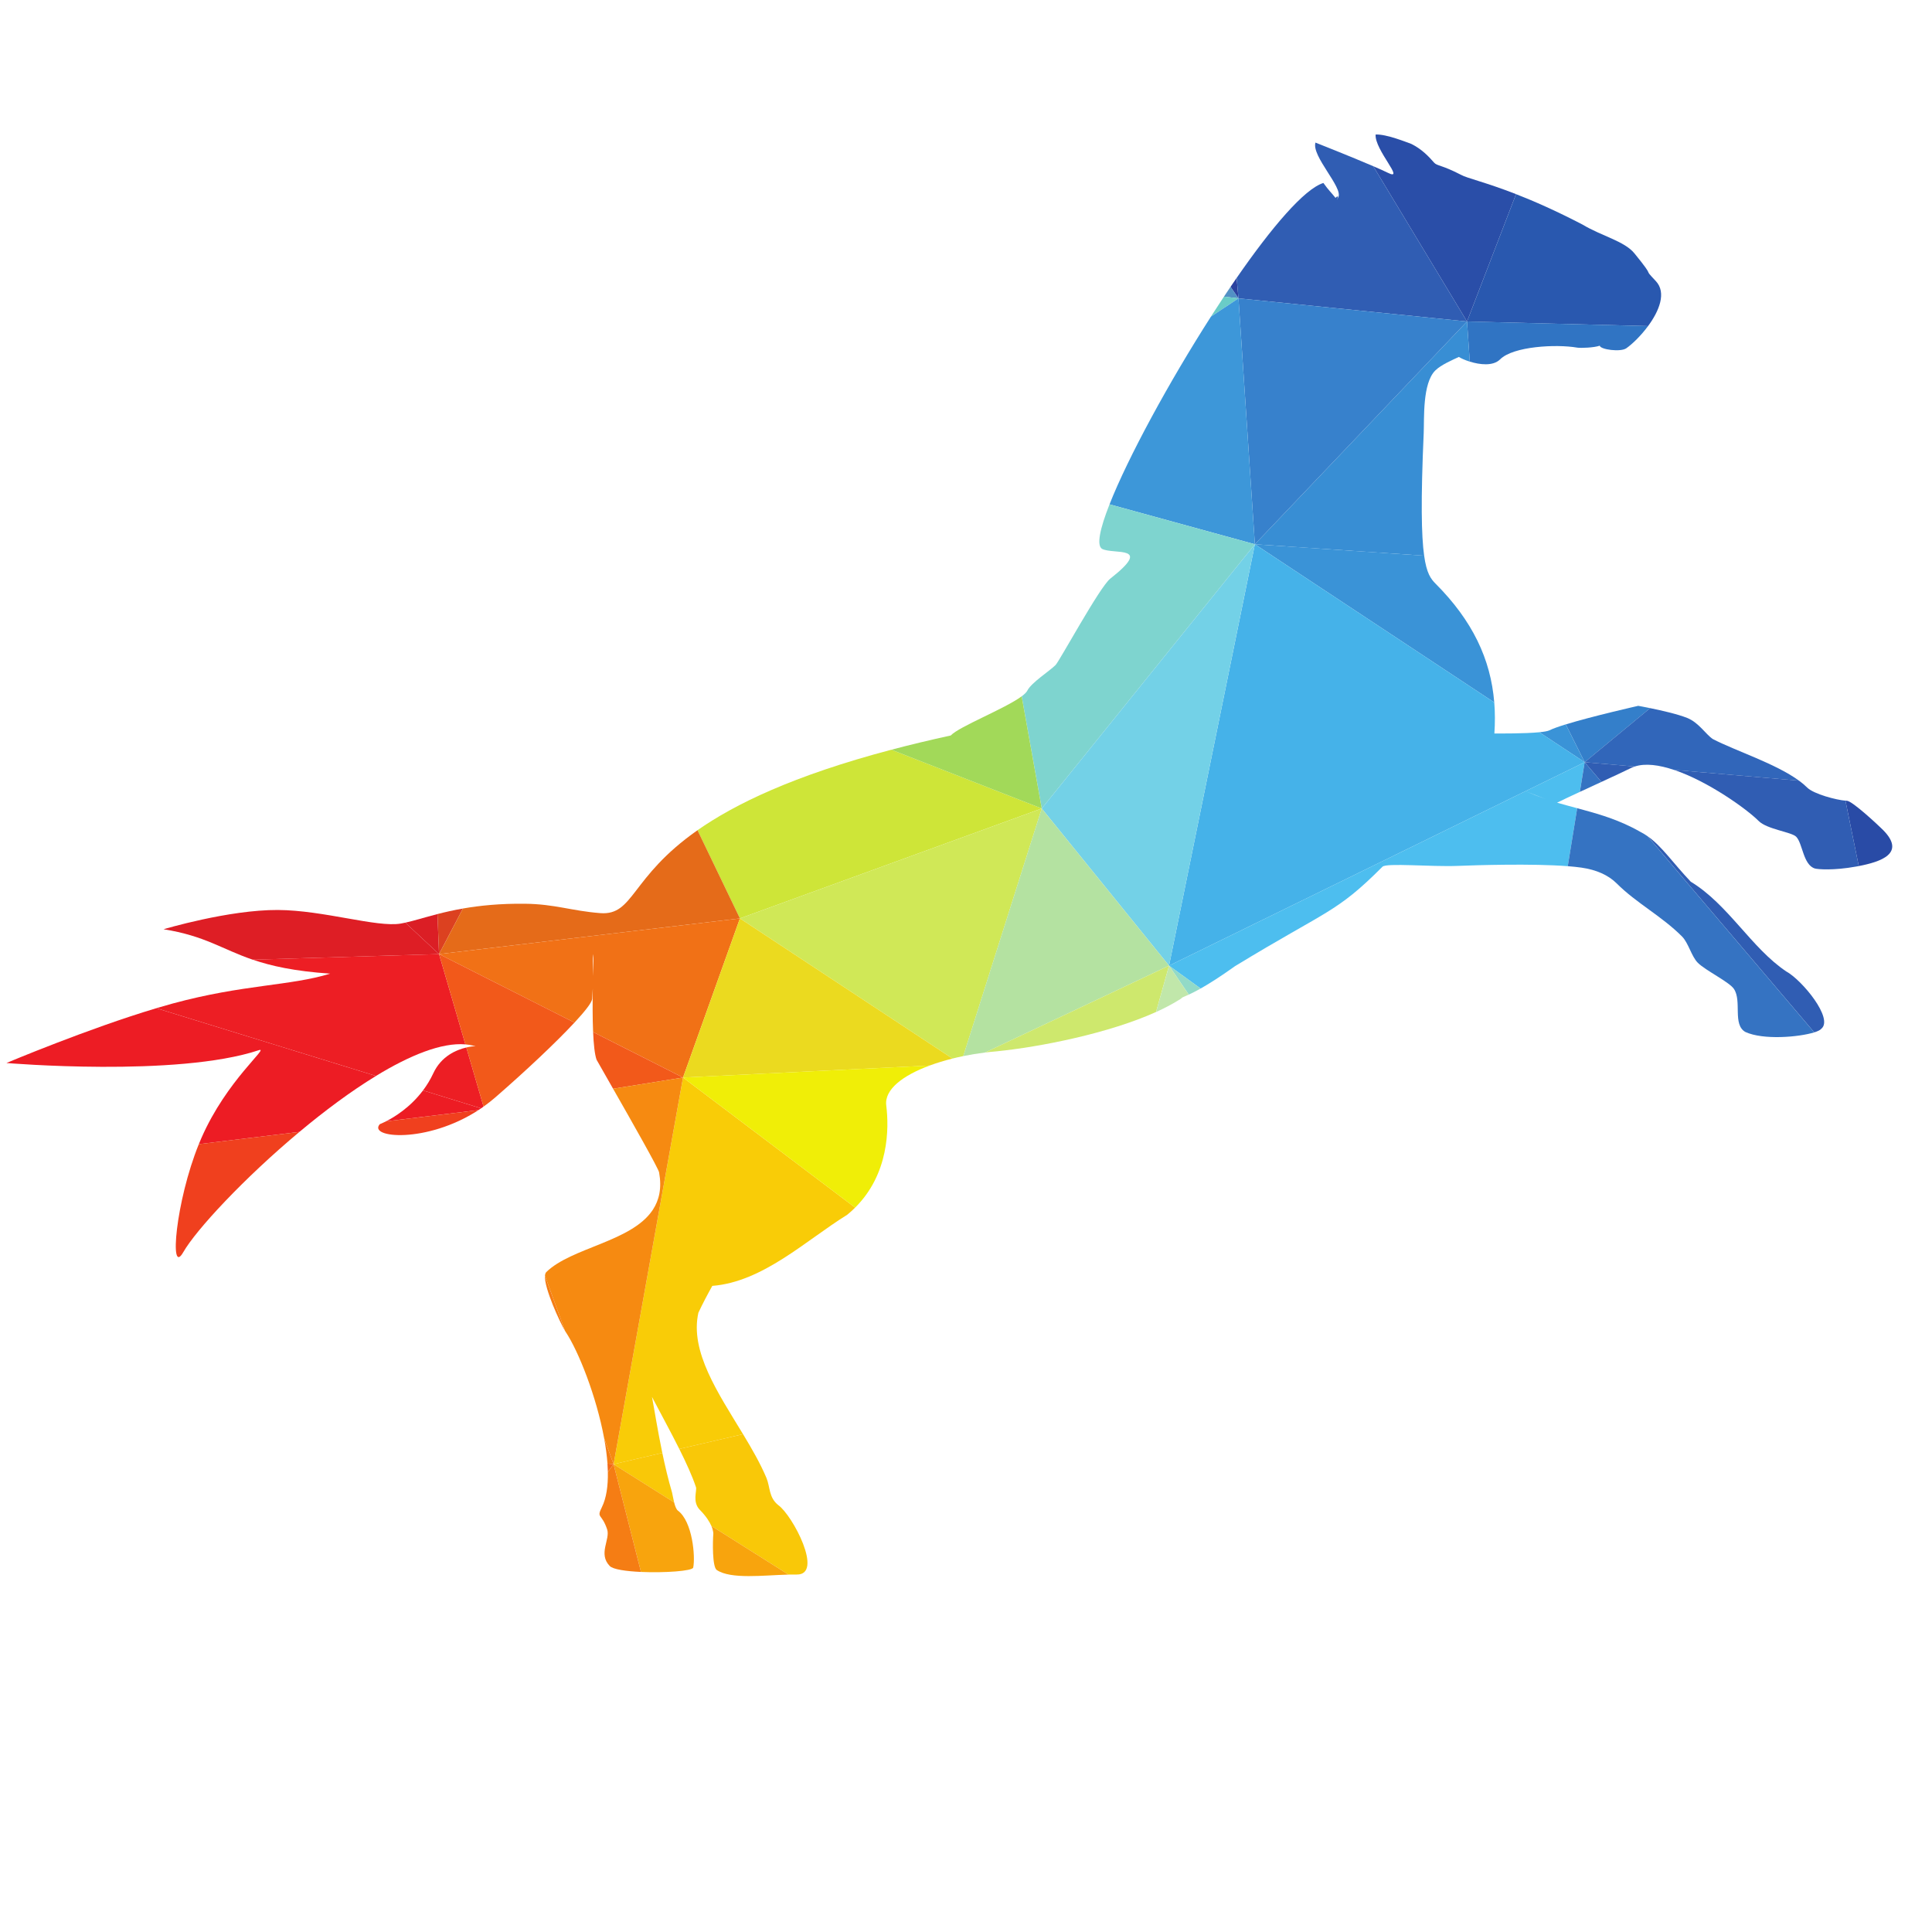 <?xml version="1.0" encoding="UTF-8"?>
<svg version="1.1" viewBox="0 0 800 800" xml:space="preserve" xmlns="http://www.w3.org/2000/svg"><defs><clipPath id="a"><path d="m0 600h600v-600h-600z"/></clipPath></defs><g transform="matrix(1.333 0 0 -1.333 0 800)"><g clip-path="url(#a)"><path d="m584.88 342.39c-1.222 1.214-9.501 9.024-11.222 9.024-0.115 0-0.251 7e-3 -0.394 0.018l4.136-20.313c6.747 1.305 14.843 3.906 7.48 11.271" fill="#294ba6"/><path d="m384.14 513.81c-0.628-0.91-1.258-1.831-1.891-2.763l2.464-3.578z" fill="#2b429f"/><path d="m470.94 539.85c-9.689 3.774-15.222 4.922-17.146 6.018-5.907 3.061-7.414 2.728-8.308 3.759-1.81 2.081-3.903 4.229-7.089 5.822-1.483 0.522-7.759 3.084-11.077 2.911-0.378-4.756 9.451-14.715 3.747-11.861-1.027 0.512-2.621 1.226-4.495 2.032l29.136-48.246z" fill="#2a4ea8"/><path d="m455.71 500.28-29.136 48.246c-7.008 3.015-17.944 7.331-17.944 7.331-1.283-4.201 8.606-13.942 7.105-16.951-0.212-0.426-0.356-0.721-0.451-0.919 0.266 0.624 0.685 1.811-0.43 0.697-1.376 1.752-2.011 2.177-3.759 4.629-5.931-1.832-16.144-13.881-26.95-29.503l0.573-6.341z" fill="#305db3"/><path d="m382.25 511.05c-0.681-1.005-1.364-2.023-2.048-3.051l4.512-0.527z" fill="#5291c5"/><path d="m511.95 498.86c3.444 4.671 5.811 10.384 2.392 13.993-4.526 4.785 0.472-0.103-6.623 8.589-3.118 3.828-10.091 5.325-16.148 8.957-8.29 4.314-15.128 7.3-20.63 9.443l-15.232-39.565z" fill="#2958af"/><path d="m380.2 508c-1.348-2.028-2.697-4.097-4.041-6.195l8.553 5.668z" fill="#6accc7"/><path d="m456.57 487.82c3.081-0.963 7.234-1.481 9.412 0.696 4.08 4.08 17.442 4.774 23.953 3.65 1.018-0.178 5.236-0.033 7.006 0.596 0.202-1.209 6.476-2.034 8.236-0.807 1.857 1.293 4.543 3.882 6.775 6.911l-56.241 1.417z" fill="#3074c3"/><path d="m389.81 431.08 52.581-3.549c-0.866 6.198-1.057 17.201-0.134 38.138 0.194 4.401-0.435 15.369 3.587 19.386 1.8 1.799 5.536 3.363 7.335 4.222 0.639-0.42 1.888-0.995 3.391-1.463l-0.859 12.463z" fill="#388ed4"/><path d="m384.72 507.47 5.091-76.386 65.901 69.197z" fill="#3781cc"/><path d="m384.72 507.47-8.553-5.668c-13.125-20.492-25.792-43.822-31.506-58.317l45.15-12.401z" fill="#3d97d9"/><path d="m323.6 349.01-46.712 18.251c-30.52-8.063-48.718-16.952-60.225-25.011l13.178-27.39z" fill="#cee538"/><path d="m512.6 380.18c-2.168 0.442-3.708 0.712-3.708 0.712s-14.133-3.188-22.508-5.764l5.874-11.748z" fill="#347fca"/><path d="m389.81 431.08-45.15 12.401c-3.011-7.635-4.094-12.821-2.296-13.844 3.714-1.858 15.978 1.328 2.51-9.25-3.261-2.555-15.758-25.603-16.984-26.829-1.897-1.892-7.513-5.45-8.751-7.919-0.27-0.538-0.892-1.143-1.766-1.793l6.235-34.843z" fill="#7ed4cf"/><path d="m317.37 383.85c-5.212-3.872-19.431-9.37-22.032-12.167-6.604-1.438-12.739-2.917-18.445-4.425l46.712-18.251z" fill="#a2d959"/><path d="m125.91 313.54c-0.493-0.109-0.972-0.206-1.438-0.285-7.376-1.267-23.936 4.147-38.171 4.223-15.271 0.079-35.493-5.989-35.493-5.989 12.882-2.046 18.085-6.17 27.703-9.455l57.87 1.738z" fill="#de1e25"/><path d="m464.17 381.95c-1.097 13.496-6.8 25.418-18.204 36.864-1.513 1.512-2.808 3.233-3.574 8.725l-52.581 3.549z" fill="#3a93d7"/><path d="m486.38 375.13c-2.198-0.677-4.001-1.311-5.045-1.834-0.54-0.269-1.694-0.465-3.161-0.609l14.08-9.305z" fill="#3a93d7"/><path d="m363.15 300.18 110.69 54.187c-0.032 0.013-0.064 0.027-0.097 0.039l0.1-0.038 18.418 9.017-14.08 9.305c-4.571-0.451-12.212-0.388-13.972-0.388 0.226 3.308 0.218 6.519-0.036 9.644l-74.359 49.138z" fill="#45b2e9"/><path d="m135.89 316.21c-3.992-1.028-7.203-2.058-9.977-2.671l10.471-9.768z" fill="#db1e25"/><path d="m143.81 317.93c-2.96-0.515-5.576-1.118-7.92-1.72l0.494-12.439z" fill="#dc4120"/><path d="m389.81 431.08-66.202-82.077 39.541-48.827z" fill="#73d1e7"/><path d="m507.8 362.04c3.325 1.093 7.646 0.483 12.209-1.051l38.826-3.345c-7.223 5.305-19.764 9.29-26.767 12.928-2.221 1.484-4.36 5.117-7.953 6.556-2.974 1.195-8.055 2.344-11.522 3.052l-20.342-16.8z" fill="#3166ba"/><path d="m229.85 314.86-13.178 27.39c-20.922-14.654-19.72-26.559-30.218-25.748-8.888 0.684-14.057 2.808-23.38 2.912-7.754 0.083-14.04-0.566-19.259-1.478l-7.426-14.159z" fill="#e56b19"/><path d="m229.85 314.86 66.021-43.535c1.103 0.278 2.223 0.532 3.357 0.765l24.381 76.92z" fill="#d0e857"/><path d="m473.84 354.37 6.317-2.433c-2.075 0.726-4.176 1.56-6.32 2.432l-110.69-54.187 9.813-7.103c2.478 1.395 5.924 3.547 10.707 6.964 29.042 17.684 31.294 16.377 45.774 30.866 1.261 1.254 14.934-0.07 23.53 0.268 5.595 0.226 22.948 0.768 34.038-0.093l2.926 18.009c-2.065 0.555-4.145 1.106-6.248 1.716 1.719 0.851 4.266 2.049 7.071 3.352l1.497 9.226z" fill="#4dbeef"/><path d="m497.46 357.26c3.884 1.794 7.414 3.432 9.143 4.295 0.382 0.192 0.786 0.352 1.202 0.488l-15.549 1.34z" fill="#305db3"/><path d="m565.72 280.54c4.022 3.124-5.966 15.191-10.876 17.866-10.818 7.258-18.011 20.82-29.626 27.847-5.633 5.94-8.935 10.984-13.414 14.136l51.773-60.927c1.102 0.344 1.864 0.716 2.143 1.078" fill="#305db3"/><path d="m546.3 345.13c2.595-2.601 10.194-3.426 11.649-4.888 2.041-2.04 2.15-8.791 5.845-9.885 0.791-0.233 5.697-0.686 12.813 0.614 0.262 0.049 0.528 0.097 0.796 0.15l-4.136 20.313c-2.667 0.183-9.848 2.026-11.914 4.091-0.733 0.733-1.583 1.441-2.516 2.126l-38.826 3.345c10.636-3.576 22.583-12.159 26.289-15.866" fill="#305db3"/><path d="m491.27 330.63c4.631-0.665 8.344-2.314 10.969-4.935 6.075-6.079 13.924-10.106 20.24-16.427 2.035-2.035 2.933-6.2 4.927-8.195 2.383-2.389 9.765-5.948 11.22-8.125 2.522-3.789-0.504-11.044 3.542-13.364 5.553-2.565 16.643-1.614 21.403-0.127l-51.773 60.927c-0.752 0.53-1.537 1.008-2.373 1.426-6.583 3.746-12.967 5.53-19.492 7.281l-2.926-18.009c1.563-0.12 3-0.27 4.263-0.452" fill="#3573c2"/><path d="m490.76 354.16c2.172 1.01 4.492 2.081 6.701 3.103l-5.204 6.123z" fill="#3573c2"/><path d="m369.28 291.19c0.882 0.401 2.079 0.988 3.681 1.89l-9.813 7.103z" fill="#92dac7"/><path d="m184.22 296.94c-7e-3 2.739-0.131 4.579-0.026 5.623 0.294 3.017 0.155-0.202 0.026-5.623m45.628 17.917-93.461-11.083 42.065-21.283c3.333 3.59 5.401 6.252 5.489 7.328 0.095 1.158 0.158 2.229 0.201 3.231-0.071-4.314-0.087-9.259 0.099-13.487l27.933-14.133z" fill="#f17116"/><path d="m323.6 349.01-24.381-76.92c2.231 0.457 4.508 0.829 6.78 1.108l57.142 26.985z" fill="#b4e2a1"/><path d="m119.9 251.82 28.73 3.5c0.271 0.178 0.54 0.356 0.81 0.538l-18.04 5.563c-3.948-5.258-8.847-8.255-11.5-9.601" fill="#ed1c24"/><path d="m116.8 265.92-68.24 21.042c-21.226-6.334-46.563-17.02-46.563-17.02s52.983-4.493 78.42 3.988c3.41 1.133-9.988-9.305-17.85-27.278-0.277-0.631-0.545-1.272-0.809-1.919l31.252 3.808c7.735 6.463 15.927 12.584 23.79 17.379" fill="#ed1c24"/><path d="m144.57 275.73-8.188 28.048-57.87-1.738c5.663-1.935 12.856-3.579 24.053-4.339-12.504-3.855-26.921-3.306-48.932-9.281-1.654-0.451-3.35-0.936-5.073-1.45l68.24-21.042c10.463 6.385 20.34 10.423 27.77 9.802" fill="#ed1e24"/><path d="m134.59 266.73c-0.922-1.982-2.013-3.741-3.187-5.304l18.04-5.563c0.258 0.176 0.515 0.356 0.772 0.538l-5.359 18.359c-3.044-0.718-7.765-2.637-10.266-8.03" fill="#ed1e24"/><path d="m184.24 279.56c0.164-3.738 0.486-6.916 1.07-8.591 0.04-0.118 2.236-3.942 5.138-9.022l21.725 3.48z" fill="#f2591a"/><path d="m144.57 275.73c0.842-0.072 1.652-0.202 2.428-0.393 1.623-0.191 0.264-7e-3 -2.145-0.577l5.359-18.359c1.251 0.885 2.484 1.845 3.686 2.891 9.507 8.264 18.868 17.084 24.549 23.203l-42.065 21.283z" fill="#f2591a"/><path d="m212.17 265.43 76.605 3.724c2.217 0.823 4.606 1.547 7.09 2.168l-66.021 43.535z" fill="#ebda1f"/><path d="m56.915 211.15c3.992 6.981 18.913 23.033 36.098 37.394l-31.252-3.808c-7.219-17.801-9.242-41.269-4.846-33.586" fill="#f0401e"/><path d="m117.98 250.94c-3.785-4.295 14.532-6.1 30.656 4.377l-28.73-3.5c-1.187-0.602-1.926-0.877-1.926-0.877" fill="#f0401e"/><path d="m306 273.2c1.145 0.141 2.29 0.259 3.426 0.349 13.882 1.394 35.083 5.641 49.679 12.239l4.037 14.397z" fill="#cee86d"/><path d="m359.11 285.78c2.575 1.164 4.947 2.402 7.034 3.708 0.247 0.178 0.207 0.139 0.321 0.225-0.401-0.315-0.768-0.603 0.527 0.32 0.167 0.305 0.77 0.46 2.287 1.151l-6.132 8.993z" fill="#c1e7aa"/><path d="m212.17 265.43-21.568-120.12 15.137 3.511c-1.484 7.121-2.484 13.618-3.209 17.394 2.378-4.579 5.628-10.453 8.482-16.168l19.804 4.595c-7.719 12.764-16.567 25.659-13.872 37.723 1.325 2.818 2.78 5.593 4.324 8.342 15.739 1.245 29.074 14.143 41.903 22.088 0.882 0.718 1.702 1.461 2.468 2.224z" fill="#f9cc07"/><path d="m212.17 265.43 53.469-40.41c10.506 10.445 10.561 24.589 9.664 31.74-0.626 4.987 5.219 9.34 13.472 12.394z" fill="#f0ee07"/><path d="m212.17 265.43-21.725-3.48c5.75-10.069 14.273-25.084 14.3-26.021 0.875-4.851 0.017-8.577-1.942-11.566-0.059-0.069-0.119-0.159-0.18-0.267-6.677-9.707-25.139-11.492-32.919-19.093-0.248-0.24-0.377-0.644-0.413-1.166l6.231-17.113c0.079-0.134 0.149-0.247 0.209-0.338 3.981-5.964 9.55-20.046 11.938-33.022l2.933-8.053z" fill="#f68a11"/><path d="m187.67 153.36c0.496-2.692 0.854-5.336 1.033-7.853l1.9-0.2z" fill="#f57d14"/><path d="m175.52 186.72-6.231 17.113c-0.267-3.872 4.665-14.461 6.231-17.113" fill="#f57d14"/><path d="m209.41 133.44c-0.317 1.263-0.504 2.588-0.644 3.071-1.191 4.048-2.188 8.279-3.029 12.313l-15.137-3.511z" fill="#f9c808"/><path d="m216.19 138.19c0.373-1.129-1.226-4.58 1.227-7.078 1.965-1.999 3.003-3.696 3.553-4.966l23.957-15.119c0.885 0.023 1.742 0.03 2.557 0.016 8.464-0.136-1.267 18.423-5.736 21.57-2.997 2.407-2.476 5.639-3.68 8.481-1.89 4.472-4.499 9.003-7.25 13.551l-19.804-4.595c2.119-4.243 4.019-8.395 5.176-11.86" fill="#f9c808"/><path d="m221.58 123.64c-0.182-2.173-0.366-10.229 1.078-11.197 4.395-2.939 14.473-1.621 22.273-1.422l-23.957 15.119c0.685-1.584 0.606-2.5 0.606-2.5" fill="#f8a40d"/><path d="m199.11 111.85c7.281-0.326 15.942 0.268 16.226 1.35 0.706 3.369-0.2 14.297-4.738 17.685-0.531 0.392-0.908 1.45-1.184 2.556l-18.81 11.873z" fill="#f8a40d"/><path d="m188.7 145.51c0.063-0.879 0.102-1.745 0.119-2.59l1.781 2.39z" fill="#f46a17"/><path d="m188.82 142.92c0.086-4.332-0.454-8.155-1.869-10.986-1.731-3.466-0.035-1.822 1.645-6.853 1.043-3.129-2.883-7.599 0.818-11.397 1.031-1.055 5.086-1.63 9.693-1.838l-8.506 33.464z" fill="#f57d14"/></g></g></svg>
